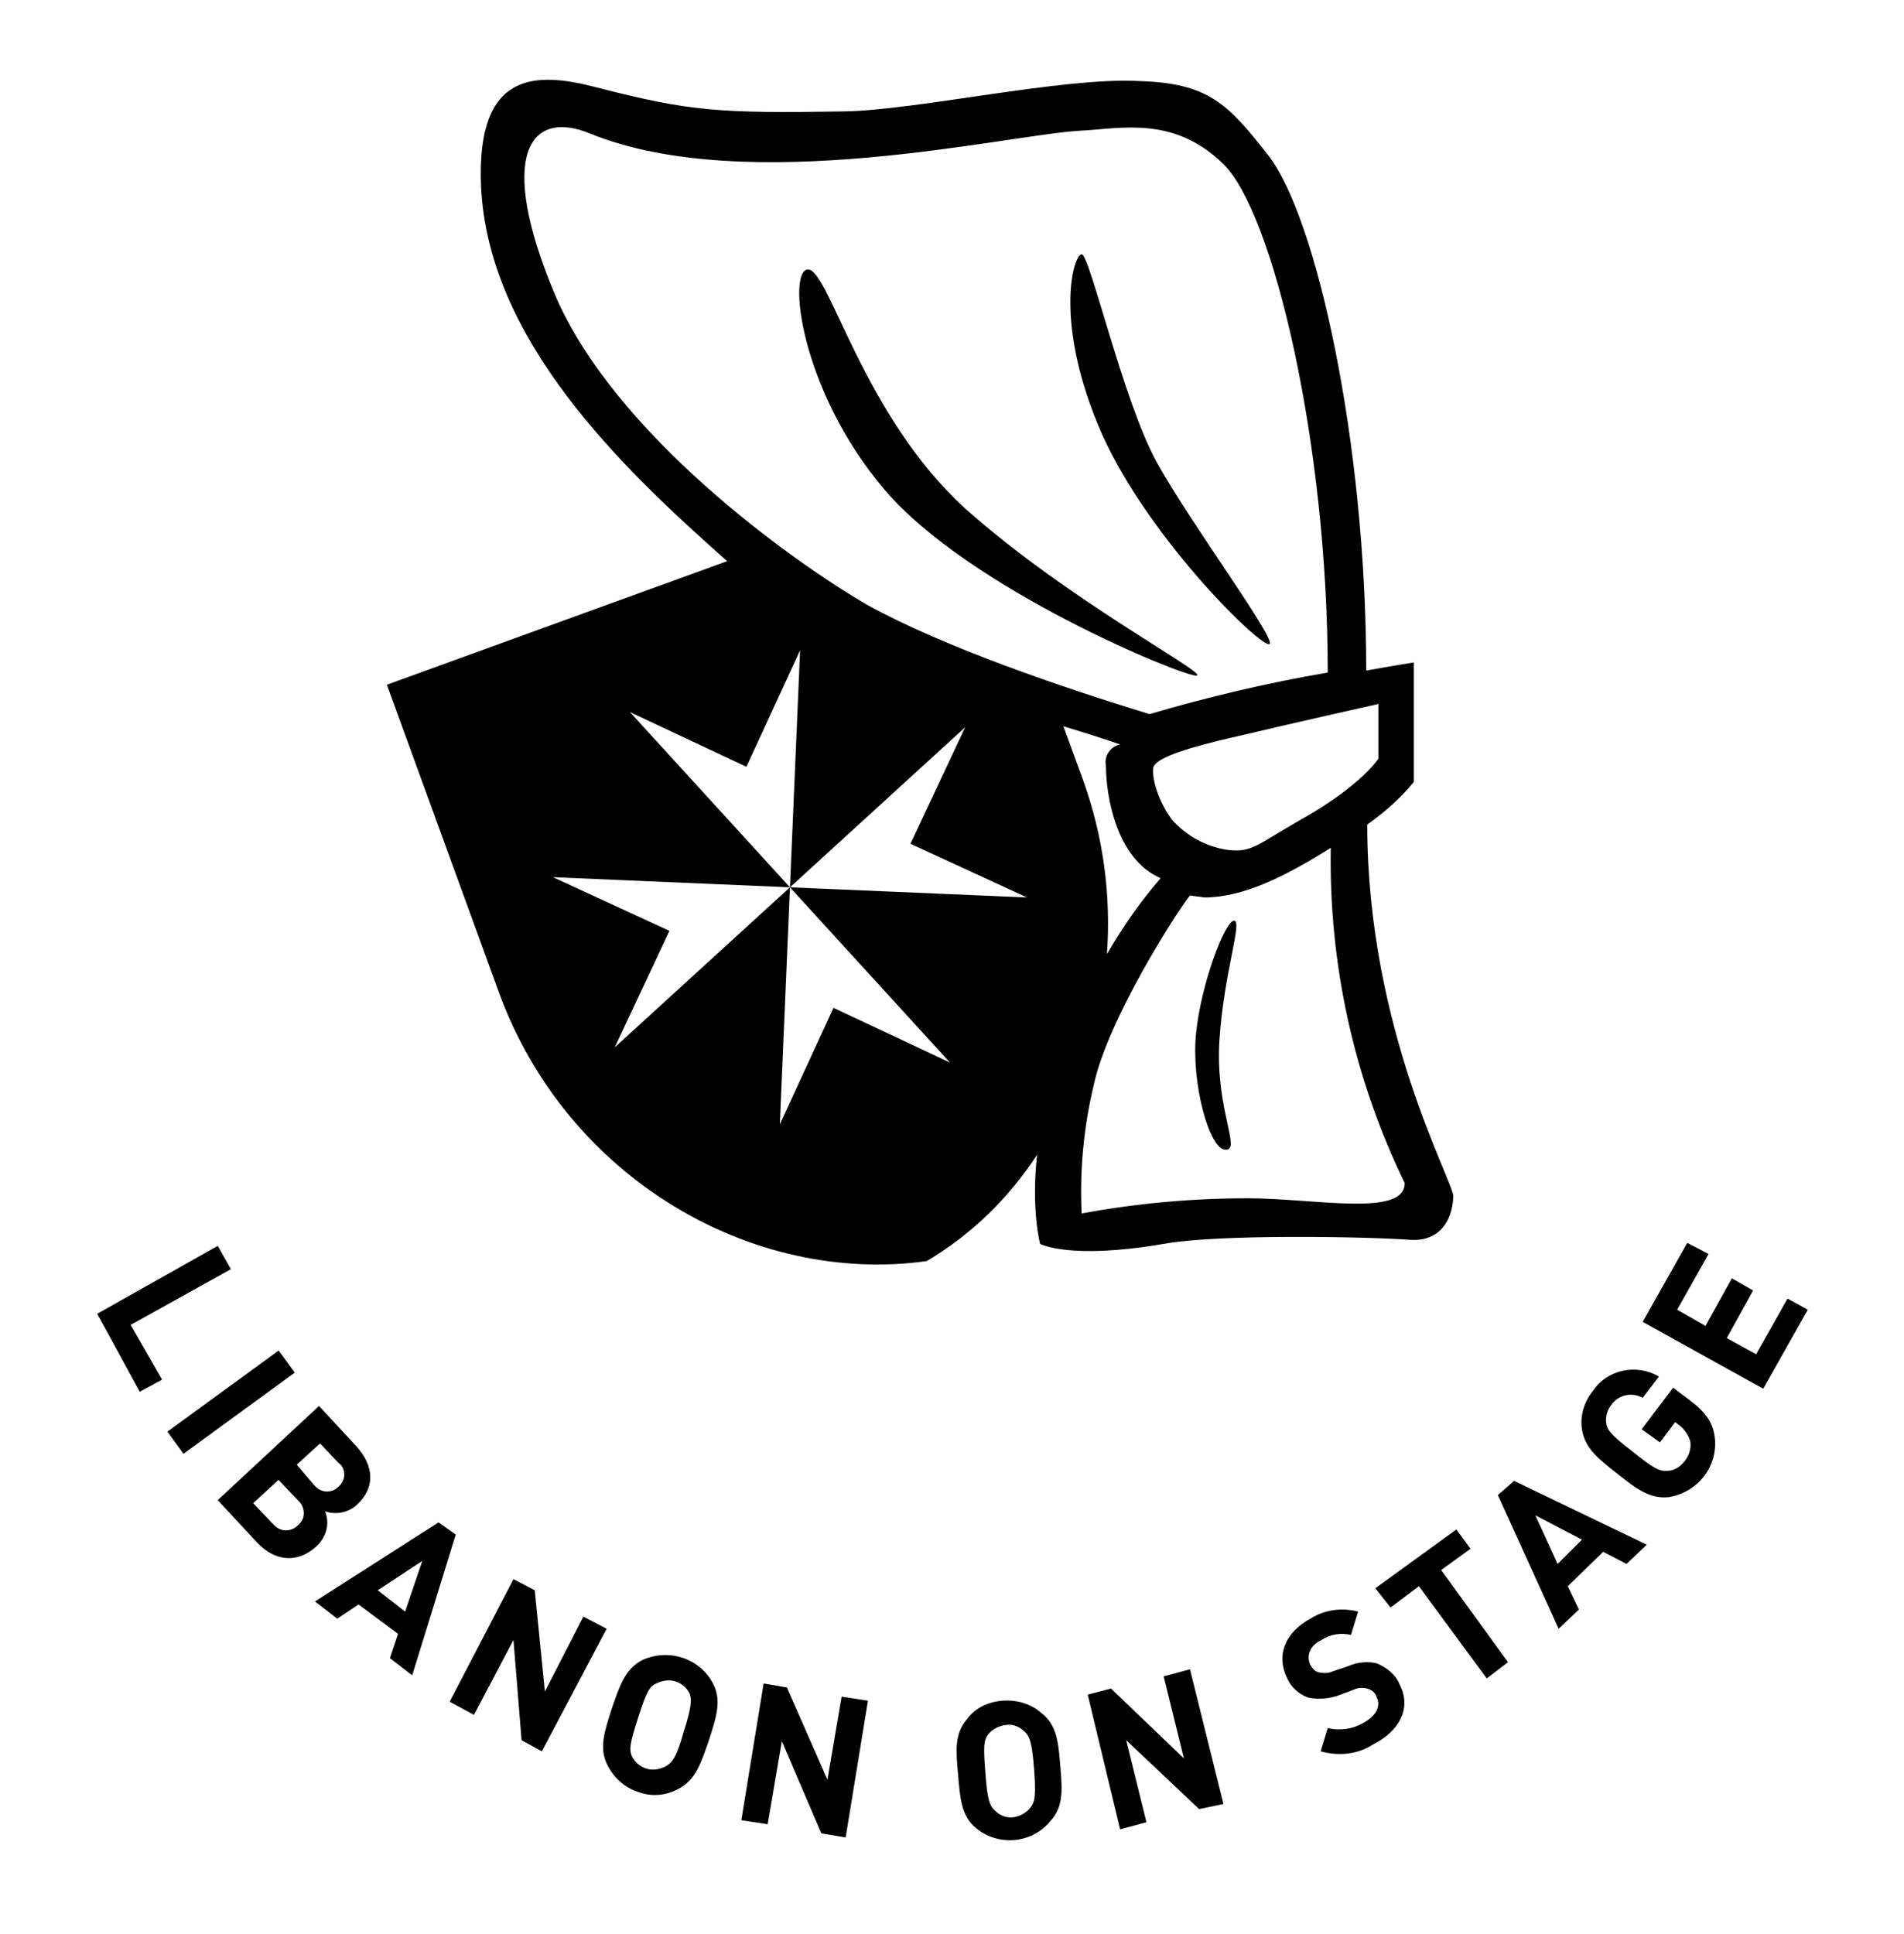 <?xml version="1.0" encoding="utf-8"?>
<!-- Generator: Adobe Illustrator 25.2.2, SVG Export Plug-In . SVG Version: 6.00 Build 0)  -->
<svg version="1.1" id="Ebene_1" xmlns="http://www.w3.org/2000/svg" xmlns:xlink="http://www.w3.org/1999/xlink" x="0px" y="0px"
	 viewBox="0 0 188 190.9" style="enable-background:new 0 0 188 190.9;" xml:space="preserve">
<g>
	<g>
		<path d="M147.9,147.6l6,13.2l2-1.9l-1.1-2.3l3.5-3.4l2.3,1.2l2-1.9l-13.1-6.3L147.9,147.6z M156.2,152l-2.4,2.4l-2.2-4.8
			L156.2,152z"/>
		<path d="M43.3,150.3l-12.2,7.8l2.2,1.7l2.1-1.4l3.9,2.9l-0.8,2.4l2.2,1.7l4.3-13.9L43.3,150.3z M40,159.1l-2.7-2.1l4.4-2.9
			L40,159.1z"/>
		<polygon points="57.6,159.6 53.8,167 52.8,157 50.7,155.9 44.4,168 46.8,169.3 50.7,161.9 51.5,171.8 53.5,172.9 59.9,160.8 		"/>
		<path d="M166.8,138.2L166.8,138.2l-1.6-1.2l-3.1,4.1l1.8,1.3l1.5-2l0.4,0.3c0.5,0.4,0.9,0.9,1.1,1.6c0.1,0.7-0.1,1.4-0.6,2
			c-0.4,0.5-1,0.9-1.6,0.9c-0.8,0.1-1.4-0.2-3.5-1.9c-2.1-1.6-2.5-2.1-2.6-2.8c-0.1-0.6,0.1-1.3,0.5-1.8c0.7-1,2-1.3,3.1-0.7
			l1.6-2.1c-2.2-1.3-5.1-0.7-6.5,1.4c-0.9,1.1-1.3,2.5-1.1,3.8c0.3,1.9,1.6,2.9,3.5,4.4s3.2,2.5,5.1,2.3c2.9-0.5,4.9-3.1,4.5-6
			C169.1,140.4,168.4,139.4,166.8,138.2z"/>
		<rect x="16" y="137.1" transform="matrix(0.808 -0.589 0.589 0.808 -77.152 39.987)" width="13.6" height="2.7"/>
		<polygon points="22.8,125.3 21.5,123 9.6,129.7 13.8,137.4 16,136.2 12.9,130.8 		"/>
		<polygon points="176.5,128.2 173.4,133.7 170.5,132.1 173.1,127.4 171,126.2 168.4,130.9 165.6,129.3 168.7,123.8 166.6,122.7 
			162.2,130.5 174.1,137.1 178.5,129.3 		"/>
		<path d="M31.2,152.7c1-0.9,1.4-2.2,0.9-3.5c1.1,0.4,2.4,0.1,3.2-0.7c1.7-1.6,1.7-3.7-0.1-5.7l-3.7-4l-10,9.3l3.9,4.2
			C27.1,154.1,29.3,154.4,31.2,152.7L31.2,152.7z M29.6,150.4c-0.1,0.1-0.1,0.1-0.2,0.2c-0.6,0.6-1.6,0.7-2.3,0
			c-0.1-0.1-0.1-0.1-0.2-0.2l-1.9-2l2.5-2.3l1.9,2C30.1,148.7,30.2,149.8,29.6,150.4z M29.3,144.6l2.3-2.1l1.8,1.9
			c0.7,0.5,0.8,1.5,0.2,2.2c-0.1,0.1-0.1,0.1-0.2,0.2v0c-0.6,0.6-1.6,0.6-2.2,0c-0.1-0.1-0.1-0.1-0.2-0.2L29.3,144.6z"/>
		<path d="M63.4,163.9c-1.7,0.9-2.2,2.5-3,4.8c-0.7,2.2-1.3,3.9-0.4,5.6c0.6,1.2,1.7,2.2,3,2.6c1.3,0.5,2.7,0.4,4-0.3
			c1.7-0.9,2.2-2.5,3-4.8v0c0.7-2.2,1.3-3.9,0.4-5.6C69.1,163.7,66,162.7,63.4,163.9z M67.5,171L67.5,171c-0.7,2.5-1.1,3-1.8,3.4
			c-0.6,0.3-1.3,0.4-1.9,0.2c-0.6-0.2-1.1-0.6-1.4-1.2c-0.3-0.7-0.2-1.3,0.6-3.8c0.8-2.5,1.1-3.1,1.8-3.4c0.6-0.3,1.3-0.4,1.9-0.2
			c0.6,0.2,1.1,0.6,1.4,1.2C68.3,167.8,68.3,168.5,67.5,171z"/>
		<path d="M104.7,174.4c-0.2-2.3-0.3-4.1-1.9-5.3c-1-0.9-2.4-1.3-3.8-1.2c-1.4,0.1-2.7,0.7-3.5,1.8c-1.3,1.5-1.1,3.2-0.9,5.5
			c0.2,2.3,0.3,4.1,1.8,5.3c2.2,1.8,5.5,1.5,7.3-0.7C105,178.4,104.9,176.8,104.7,174.4L104.7,174.4z M101.7,178.5
			c-0.4,0.5-1,0.8-1.6,0.9c-0.6,0.1-1.3-0.1-1.8-0.6c-0.6-0.5-0.8-1.1-1-3.7s-0.2-3.3,0.3-3.9c0.4-0.5,1-0.8,1.7-0.9
			c0.6-0.1,1.3,0.1,1.8,0.6c0.6,0.5,0.8,1.2,1,3.7C102.3,177.3,102.2,177.9,101.7,178.5z"/>
		<polygon points="114.9,165.5 116.9,173.6 109.7,166.7 107.4,167.3 110.6,180.6 113.2,179.9 111.2,171.8 118.4,178.6 120.8,178.1 
			117.5,164.8 		"/>
		<path d="M138.2,166.3c-0.4-1-1.3-1.7-2.3-2.1c-0.9-0.2-1.9-0.1-2.8,0.3l-1.5,0.5c-0.4,0.2-0.9,0.2-1.4,0.1
			c-0.4-0.1-0.6-0.4-0.8-0.7c-0.4-0.8-0.2-1.9,1.1-2.5c0.9-0.6,1.9-0.7,2.9-0.5l0.7-2.3c-1.6-0.4-3.3-0.2-4.7,0.7
			c-2.6,1.4-3.4,3.7-2.3,5.9c0.4,0.9,1.2,1.6,2.1,1.9c1,0.2,2,0.1,2.9-0.2l1.6-0.6c0.4-0.2,0.9-0.2,1.3-0.1c0.4,0.1,0.8,0.4,0.9,0.8
			c0.5,0.9,0,1.9-1.3,2.6c-1,0.6-2.3,0.8-3.5,0.5l-0.7,2.3c1.8,0.5,3.7,0.3,5.2-0.7C138.2,170.9,139.4,168.6,138.2,166.3
			L138.2,166.3z"/>
		<polygon points="145.2,152.9 143.8,151 135.8,156.8 137.3,158.7 140.1,156.6 146.8,165.7 148.9,164.1 142.3,155 		"/>
		<polygon points="81.7,175.7 77.7,166.6 75.4,166.2 73.2,179.7 75.8,180.1 77.2,171.9 81.1,181 83.5,181.4 85.7,167.9 83.1,167.5 
					"/>
		<path d="M79.7,26.6C79.7,26.6,79.8,26.6,79.7,26.6C79.8,26.6,79.8,26.6,79.7,26.6L79.7,26.6z"/>
		<path d="M125.3,63.6c1.1,0-7.8-12-11.1-18s-6.6-20.5-7.4-20.5c-0.8,0-2.7,6.4,1.6,16.8C112.7,52.4,124.2,63.7,125.3,63.6z"/>
		<path d="M102.4,114c-0.6,5.5,0.3,8.8,0.3,8.8s2.9,1.6,12.2,0c5.5-1,20.4-0.7,24.3-0.4c2.6,0.2,4.2-1.5,4.3-4.3
			c0-1.5-8.5-16.5-8.5-36.7c1.7-1.2,3.3-2.6,4.6-4.2V65.4c0,0-1.9,0.3-4.7,0.8c0-22.5-4.9-44.8-9.7-50.9c-4-5.1-5.9-7.1-12.8-7.3
			c-7.4-0.4-22,2.9-29.1,3c-12.3,0.2-15.2,0-24.5-2.4C53,7.1,47,6.9,47.5,18.4l0,0c0.7,15.2,13.9,27.8,24.3,37L38.2,67.6l11,30.2
			c6.7,18.6,25.2,29.1,42.3,26.7C95.9,121.9,99.6,118.3,102.4,114z M78,87.6l17.3-15.8l-5.4,11.5l11.5,5.3L78,87.6z M109.2,75.6
			c0,2.9,1,9.2,5.4,11.1c-2,2.3-3.8,4.9-5.3,7.5c0.4-5.7-0.3-11.5-2.4-17.3l-1.9-5.2c2.3,0.7,4.2,1.3,5.6,1.8
			C109.6,73.7,109,74.7,109.2,75.6z M138.7,116.8c0,3.4-8.9,1.5-15.5,1.5c-5.5,0-11,0.5-16.4,1.5c-0.2-4.3,0.2-8.5,1.2-12.7
			c1.4-6.5,8.2-17.1,9.5-18.7c0.5,0.1,0.9,0.1,1.4,0.2c3.8,0,7.9-2,12.5-4.9v0C131.2,95.2,133.7,106.5,138.7,116.8z M136.1,69.5v5.4
			c0,0-1.7,2.7-7.8,6.1c-4.2,2.4-4.7,3.2-7.1,2.9c-2.1-0.3-4.1-1.4-5.5-3c-1.6-2.2-2-4.5-1.8-5.2c0.4-1,3.9-2,7.8-2.9
			C128.9,71.1,136.1,69.5,136.1,69.5z M54.8,29.1L54.8,29.1c-5.8-13.8-2.5-18.4,3.5-15.9c15.6,6.3,41.1,0.1,48.4-0.3
			c4-0.2,9.2-1.5,14.1,3.3s10.3,27.5,10.3,50.2c-5.9,1-11.8,2.4-17.6,4.1c-8.5-2.6-20.3-6.6-27.9-10.8
			C78.2,55.4,60.7,42.9,54.8,29.1z M82.3,99.5L77,111l1-23.4l-17.3,15.8l5.4-11.5l-11.5-5.3l23.4,1L62.2,70.3l11.5,5.4l5.3-11.5
			l-1,23.4l15.8,17.3L82.3,99.5z"/>
		<path d="M118.1,66.7c1.6,0-12.5-7.3-22.8-16.5C85.2,41,81.9,26.7,79.8,26.6c-2.1,0-0.8,11.9,7.5,21.7
			C95.6,58.1,116.6,66.7,118.1,66.7z"/>
		<path d="M121.8,90.9c-0.9,0.2-3.2,6.2-3.7,11.1h0c-0.5,4.9,1.3,11.5,2.9,11.5c1.6,0.1-1-4-0.6-10.7
			C120.8,96.1,122.8,90.7,121.8,90.9z"/>
	</g>
</g>
</svg>
